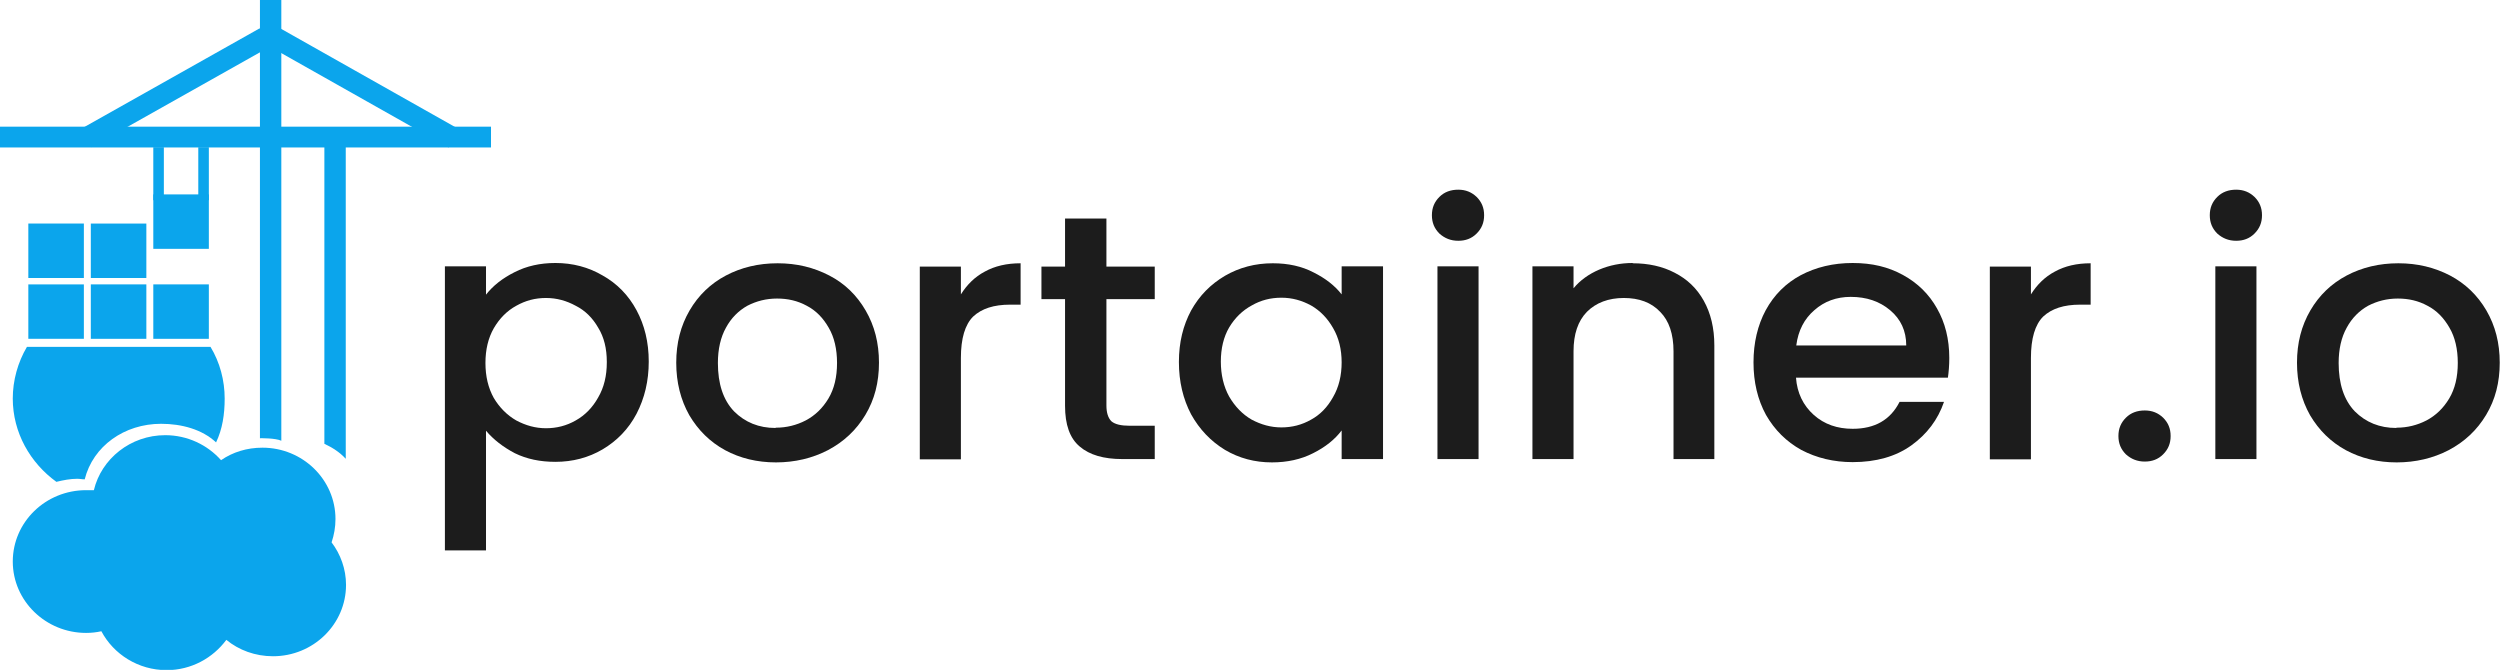 <?xml version="1.0" encoding="UTF-8"?>
<svg xmlns="http://www.w3.org/2000/svg" id="Layer_2" viewBox="0 0 90.02 24.12">
  <defs>
    <style>.cls-1{fill:#1c1c1c;}.cls-2{fill:#0ba5ec;fill-rule:evenodd;}</style>
  </defs>
  <g id="Layer_1-2">
    <path class="cls-2" d="M5.9,5.3h-.38v1.91h.38v-1.91Z"></path>
    <path class="cls-2" d="M7.52,5.3h-.38v1.91h.38v-1.91Z"></path>
    <path class="cls-2" d="M9.74,1.67l-.39-.65L2.9,4.65l.39,.65L9.74,1.67Z"></path>
    <path class="cls-2" d="M9.7,1.67l.39-.65,6.45,3.64-.39,.65L9.7,1.67Z"></path>
    <path class="cls-2" d="M17.68,5.31v-.75H0v.75H17.68Z"></path>
    <path class="cls-2" d="M11.68,15.97V4.79h.77v11.73c-.21-.23-.47-.4-.77-.54Z"></path>
    <path class="cls-2" d="M9.36,15.78V0h.77V15.87c-.22-.1-.75-.09-.77-.09Z"></path>
    <path class="cls-2" d="M2.03,17.35c-.94-.68-1.57-1.77-1.57-3,0-.65,.18-1.3,.51-1.86H7.58c.34,.56,.51,1.21,.51,1.86,0,.57-.08,1.1-.31,1.58-.5-.47-1.24-.67-1.98-.67-1.32,0-2.45,.8-2.75,2-.1,0-.17-.02-.27-.02-.25,0-.5,.05-.75,.11Z"></path>
    <path class="cls-2" d="M5.27,8.05H3.27v1.96h2v-1.96Z"></path>
    <path class="cls-2" d="M3.02,8.05H1.02v1.96H3.02v-1.96Z"></path>
    <path class="cls-2" d="M3.02,10.24H1.02v1.96H3.02v-1.96Z"></path>
    <path class="cls-2" d="M5.27,10.24H3.27v1.96h2v-1.96Z"></path>
    <path class="cls-2" d="M7.52,10.24h-2v1.96h2v-1.96Z"></path>
    <path class="cls-2" d="M7.52,7h-2v1.96h2v-1.96Z"></path>
    <path class="cls-2" d="M3.38,17.65c.27-1.13,1.32-1.98,2.57-1.98,.8,0,1.52,.35,2.01,.9,.42-.29,.93-.45,1.49-.45,1.45,0,2.63,1.15,2.63,2.57,0,.29-.05,.57-.14,.84,.32,.42,.52,.96,.52,1.53,0,1.42-1.18,2.57-2.63,2.57-.64,0-1.23-.22-1.68-.59-.48,.65-1.26,1.09-2.15,1.09-1.02,0-1.91-.57-2.35-1.4-.18,.04-.36,.06-.55,.06-1.45,0-2.64-1.15-2.64-2.57s1.18-2.57,2.64-2.57c.09,0,.19,0,.28,0Z"></path>
    <path class="cls-1" d="M17.5,10.61c.25-.32,.59-.59,1.03-.81,.43-.22,.92-.33,1.47-.33,.62,0,1.19,.15,1.7,.45,.52,.29,.93,.71,1.22,1.25,.29,.54,.44,1.15,.44,1.85s-.15,1.32-.44,1.88c-.29,.55-.7,.97-1.22,1.28-.51,.3-1.08,.45-1.7,.45-.55,0-1.03-.1-1.46-.31-.42-.22-.77-.49-1.04-.81v4.31h-1.48V9.59h1.48v1.02Zm4.35,2.42c0-.48-.1-.89-.31-1.23-.2-.35-.47-.62-.81-.79-.33-.18-.68-.28-1.07-.28s-.73,.09-1.07,.28c-.33,.18-.6,.45-.81,.81-.2,.35-.3,.77-.3,1.25s.1,.9,.3,1.26c.21,.35,.48,.62,.81,.81,.34,.18,.69,.28,1.07,.28s.74-.09,1.07-.28c.34-.19,.61-.47,.81-.83,.21-.36,.31-.78,.31-1.26Z"></path>
    <path class="cls-1" d="M27.94,16.65c-.68,0-1.29-.15-1.83-.44-.55-.3-.97-.72-1.29-1.26-.31-.55-.47-1.18-.47-1.89s.16-1.33,.48-1.88c.32-.55,.76-.97,1.31-1.26s1.17-.44,1.86-.44,1.3,.15,1.86,.44,.99,.71,1.31,1.26c.32,.55,.48,1.17,.48,1.88s-.16,1.33-.49,1.88-.78,.97-1.35,1.27c-.56,.29-1.19,.44-1.87,.44Zm0-1.25c.38,0,.74-.09,1.07-.26,.34-.18,.61-.44,.82-.79,.21-.35,.31-.78,.31-1.28s-.1-.93-.3-1.27c-.2-.35-.46-.62-.79-.79-.33-.18-.68-.26-1.07-.26s-.74,.09-1.07,.26c-.32,.18-.58,.44-.77,.79-.19,.34-.29,.77-.29,1.27,0,.75,.19,1.33,.58,1.74,.4,.4,.9,.6,1.49,.6Z"></path>
    <path class="cls-1" d="M34.6,10.6c.22-.35,.5-.63,.86-.82,.36-.2,.79-.3,1.29-.3v1.49h-.38c-.58,0-1.02,.14-1.33,.43-.29,.29-.44,.78-.44,1.49v3.65h-1.48v-6.94h1.48v1.01Z"></path>
    <path class="cls-1" d="M39.84,10.76v3.84c0,.26,.06,.45,.18,.57,.13,.11,.35,.16,.65,.16h.91v1.2h-1.17c-.67,0-1.18-.15-1.53-.45-.36-.3-.53-.79-.53-1.47v-3.84h-.85v-1.17h.85v-1.73h1.49v1.73h1.74v1.17h-1.74Z"></path>
    <path class="cls-1" d="M42.45,13.03c0-.7,.15-1.31,.44-1.85,.3-.54,.71-.95,1.22-1.25,.52-.3,1.09-.45,1.72-.45,.56,0,1.05,.11,1.47,.33,.42,.21,.76,.47,1.01,.79v-1.01h1.49v6.94h-1.49v-1.03c-.25,.33-.59,.6-1.03,.82-.43,.22-.93,.33-1.48,.33-.62,0-1.18-.15-1.69-.45-.51-.31-.92-.74-1.22-1.28-.29-.55-.44-1.18-.44-1.88Zm5.86,.03c0-.48-.1-.89-.31-1.25-.2-.35-.46-.62-.79-.81-.33-.18-.68-.28-1.07-.28s-.74,.09-1.07,.28c-.33,.18-.6,.44-.81,.79-.2,.34-.3,.76-.3,1.23s.1,.9,.3,1.26c.21,.36,.48,.64,.81,.83,.34,.18,.69,.28,1.07,.28s.74-.09,1.07-.28c.33-.18,.59-.45,.79-.81,.21-.36,.31-.78,.31-1.26Z"></path>
    <path class="cls-1" d="M52.51,8.67c-.27,0-.49-.09-.68-.26-.18-.18-.27-.39-.27-.66s.09-.48,.27-.66c.18-.18,.41-.26,.68-.26s.48,.09,.66,.26c.18,.18,.27,.39,.27,.66s-.09,.48-.27,.66c-.18,.18-.4,.26-.66,.26Zm.73,.92v6.94h-1.48v-6.94h1.48Z"></path>
    <path class="cls-1" d="M58.79,9.48c.56,0,1.07,.11,1.51,.34,.45,.23,.8,.56,1.05,1.01,.25,.45,.38,.98,.38,1.61v4.09h-1.47v-3.88c0-.62-.16-1.1-.48-1.42-.32-.34-.76-.5-1.31-.5s-1,.17-1.33,.5c-.32,.33-.48,.8-.48,1.42v3.88h-1.48v-6.94h1.48v.79c.24-.29,.55-.51,.92-.67,.38-.16,.78-.24,1.21-.24Z"></path>
    <path class="cls-1" d="M70.19,12.89c0,.26-.02,.5-.05,.71h-5.47c.04,.55,.26,1,.64,1.34s.85,.5,1.4,.5c.8,0,1.36-.32,1.69-.97h1.6c-.22,.64-.61,1.16-1.18,1.57-.56,.4-1.27,.6-2.11,.6-.68,0-1.3-.15-1.85-.44-.54-.3-.96-.72-1.27-1.26-.3-.55-.45-1.18-.45-1.89s.15-1.34,.44-1.88c.3-.55,.72-.97,1.26-1.26,.55-.29,1.17-.44,1.87-.44s1.28,.14,1.81,.43c.53,.29,.94,.69,1.23,1.21,.29,.51,.44,1.1,.44,1.78Zm-1.55-.45c0-.53-.2-.95-.58-1.27-.38-.32-.85-.48-1.42-.48-.51,0-.95,.16-1.31,.48-.36,.31-.58,.73-.65,1.27h3.96Z"></path>
    <path class="cls-1" d="M73.13,10.6c.22-.35,.5-.63,.86-.82,.36-.2,.79-.3,1.29-.3v1.49h-.38c-.58,0-1.02,.14-1.33,.43-.29,.29-.44,.78-.44,1.49v3.65h-1.48v-6.94h1.48v1.01Z"></path>
    <path class="cls-1" d="M77.23,16.62c-.27,0-.49-.09-.68-.26-.18-.18-.27-.39-.27-.66s.09-.48,.27-.66c.18-.18,.41-.26,.68-.26s.48,.09,.66,.26c.18,.18,.27,.39,.27,.66s-.09,.48-.27,.66c-.18,.18-.4,.26-.66,.26Z"></path>
    <path class="cls-1" d="M80.52,8.67c-.27,0-.49-.09-.68-.26-.18-.18-.27-.39-.27-.66s.09-.48,.27-.66c.18-.18,.41-.26,.68-.26s.48,.09,.66,.26c.18,.18,.27,.39,.27,.66s-.09,.48-.27,.66c-.18,.18-.4,.26-.66,.26Zm.73,.92v6.94h-1.48v-6.94h1.48Z"></path>
    <path class="cls-1" d="M86.3,16.65c-.68,0-1.29-.15-1.83-.44-.55-.3-.97-.72-1.29-1.26-.31-.55-.47-1.18-.47-1.89s.16-1.33,.48-1.88c.32-.55,.76-.97,1.31-1.26,.55-.29,1.17-.44,1.86-.44s1.3,.15,1.86,.44c.55,.29,.99,.71,1.31,1.26,.32,.55,.48,1.17,.48,1.88s-.16,1.33-.49,1.88-.78,.97-1.35,1.27c-.56,.29-1.19,.44-1.87,.44Zm0-1.25c.38,0,.74-.09,1.07-.26,.34-.18,.61-.44,.82-.79,.21-.35,.31-.78,.31-1.28s-.1-.93-.3-1.27c-.2-.35-.46-.62-.79-.79-.33-.18-.68-.26-1.07-.26s-.74,.09-1.07,.26c-.32,.18-.58,.44-.77,.79-.19,.34-.29,.77-.29,1.27,0,.75,.19,1.33,.58,1.74,.4,.4,.9,.6,1.49,.6Z"></path>
  </g>
</svg>
